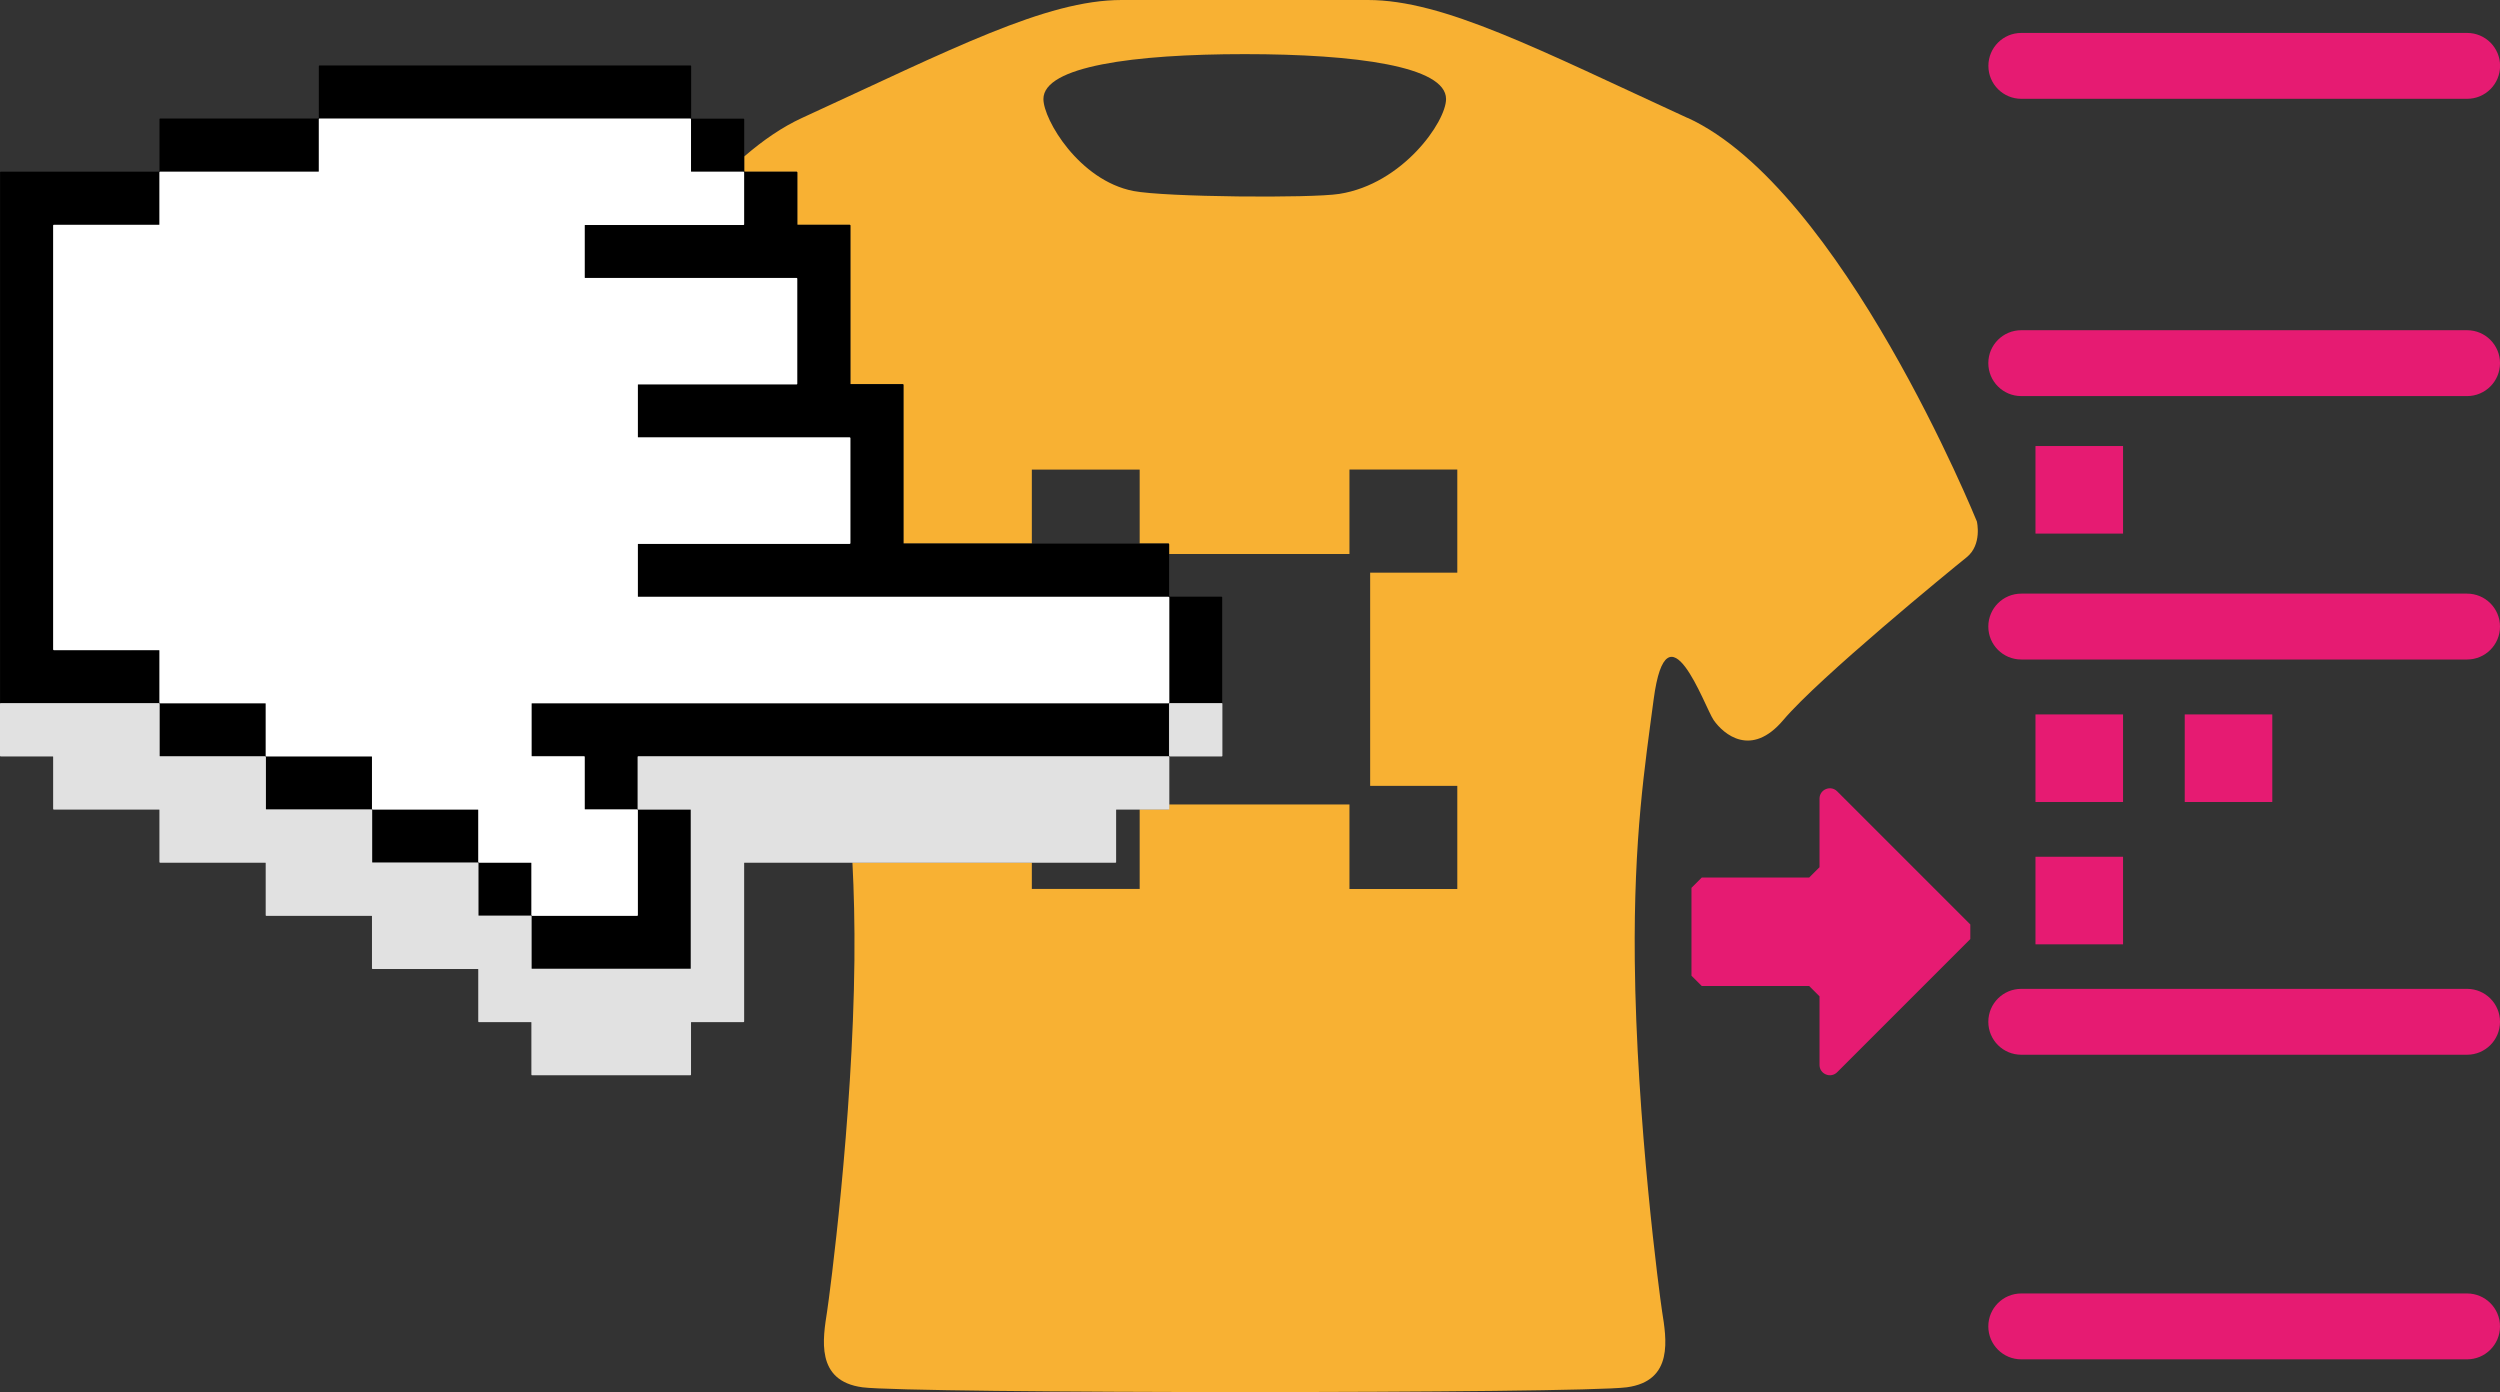 <?xml version="1.0" encoding="UTF-8"?><svg id="Calque_2" xmlns="http://www.w3.org/2000/svg" width="35.144" height="19.572" viewBox="0 0 35.144 19.572"><rect x="0" y="0" width="35.144" height="19.572" fill="#333333" stroke="none"/><rect x="14.508" y="6.603" width="1.516" height="1.039" fill="none"/><polygon points="16.44 8.39 17.174 8.39 17.178 8.391 17.181 8.393 17.184 8.396 17.184 8.4 17.184 9.888 17.184 9.891 17.184 9.894 17.184 10.623 17.184 10.627 17.181 10.631 17.178 10.633 17.174 10.634 16.445 10.634 16.442 10.633 16.44 10.634 16.437 10.637 16.437 10.638 16.438 10.641 16.438 11.312 18.973 11.312 18.973 12.5 20.488 12.5 20.488 12.407 20.488 11.05 19.264 11.05 19.264 8.053 20.488 8.053 20.488 7.96 20.488 6.603 18.973 6.603 18.973 7.791 16.438 7.791 16.438 8.387 16.44 8.39" fill="none"/><path d="M17.498,.761c-1.563,0-2.83,.172-2.83,.631,0,.289,.503,1.144,1.265,1.293,.448,.087,2.497,.103,2.893,.041,.893-.14,1.502-1.016,1.502-1.334,0-.459-1.267-.631-2.83-.631Z" fill="none"/><polygon points="15.69 11.384 15.69 12.117 15.69 12.121 15.687 12.125 15.684 12.127 15.68 12.128 14.508 12.128 14.508 12.5 16.023 12.5 16.023 12.407 16.023 11.381 15.693 11.381 15.69 11.384" fill="none"/><path d="M25.578,11.227v.964l-.145,.145h-1.51l-.145,.145v1.235l.145,.145h1.51l.145,.145v.964c0,.129,.156,.194,.248,.103l1.872-1.872v-.205l-1.872-1.872c-.091-.091-.248-.027-.248,.103Z" fill="#e61b72"/><path d="M23.725,1.659c-2.107-.968-3.43-1.659-4.496-1.659h-3.461c-1.067,0-2.389,.692-4.496,1.659-.276,.127-.546,.313-.81,.541v.21l.003,.003h.733l.004,.001,.003,.002,.002,.003,.001,.004v.733l.003,.003h.733l.004,.001,.003,.002,.002,.003,.001,.004v2.227l.003,.003h.733l.004,.001,.003,.002,.002,.003,.001,.004v2.228l.003,.003h1.802v-1.039h1.516v1.039h.404l.004,.001,.003,.002,.002,.003,.001,.004v.138h2.535v-1.188h1.516v1.45h-1.225v2.997h1.225v1.45h-1.516v-1.188h-2.535v.058l-.001,.004-.002,.003-.003,.002-.004,.001h-.404v1.119h-1.516v-.372h-2.522c.021,.408,.033,.857,.028,1.378-.022,2.248-.351,4.719-.384,4.933-.058,.378-.169,.978,.497,1.067,.333,.044,2.852,.067,5.372,.067s5.038-.022,5.372-.067c.667-.089,.556-.689,.497-1.067-.033-.213-.362-2.684-.384-4.933-.017-1.736,.144-2.749,.265-3.668,.188-1.423,.717,.106,.844,.289,.14,.201,.529,.531,.978,0,.503-.595,2.356-2.111,2.578-2.289,.222-.178,.144-.504,.144-.504,0,0-1.896-4.678-4.067-5.674Zm-4.899,1.067c-.396,.062-2.444,.046-2.893-.041-.763-.149-1.265-1.004-1.265-1.293,0-.459,1.267-.631,2.83-.631s2.83,.172,2.83,.631c0,.318-.608,1.195-1.502,1.334Z" fill="#f8b133"/><path d="M.003,9.887l.003-.002,.004-.001H2.234l.004,.001,.003,.002,.002,.003,.001,.004v.734l.003,.003h1.48l.004,.001,.003,.002,.002,.003,.001,.004v.734l.003,.003h1.48l.004,.001,.003,.002,.002,.003,.001,.004v.733l.003,.003h1.481l.004,.001,.003,.002,.002,.003,.001,.004v.733l.003,.003h.733l.004,.001,.003,.002,.002,.003,.001,.004v.733l.003,.003h2.232l.003-.003v-2.232l-.003-.003h-.733l-.004-.001-.003-.002-.002-.003-.001-.004v-.729l.001-.004,.002-.003,.003-.002,.004-.001h7.452l.004,.001,.003,.002,.002,.003,0,.001,.001-.002,.003-.003,.002-.001-.001-0-.003-.002-.002-.003-.001-.004v-.729l.001-.004,.002-.003,.003-.002,.004-.001h.729l.004,.001,.003,.002,.002,.003,0,.001,.001-.003v-1.488l-.001-.004-.002-.003-.003-.002-.004-.001h-.733l-.003-.003v-.733l-.001-.004-.002-.003-.003-.002-.004-.001h-3.722l-.003-.003v-2.228l-.001-.004-.002-.003-.003-.002-.004-.001h-.733l-.003-.003V3.171l-.001-.004-.002-.003-.003-.002-.004-.001h-.733l-.003-.003v-.733l-.001-.004-.002-.003-.003-.002-.004-.001h-.733l-.003-.003v-.734l-.001-.004-.002-.003-.003-.002-.004-.001h-.733l-.003-.003V.93l-.001-.004-.002-.003-.003-.002-.004-.001H4.492l-.004,.001-.003,.002-.002,.003-.001,.004v.733l-.003,.003H2.252l-.004,.001-.003,.002-.002,.003-.001,.004v.734l-.003,.003H.011l-.004,.001-.003,.002-.002,.003-.001,.004v7.464l.001,.003,0-.001,.002-.003ZM.747,3.171l.001-.004,.002-.003,.003-.002,.004-.001h1.48l.003-.003v-.733l.001-.004,.002-.003,.003-.002,.004-.001h2.227l.003-.003v-.734l.001-.004,.002-.003,.003-.002,.004-.001h5.211l.004,.001,.003,.002,.002,.003,.001,.004v.734l.003,.003h.733l.004,.001,.003,.002,.002,.003,.001,.004v.729l-.001,.004-.002,.003-.003,.002-.004,.001h-2.227l-.003,.003v.738l.003,.003h2.974l.004,.001,.003,.002,.002,.003,.001,.004v1.476l-.001,.004-.002,.003-.003,.002-.004,.001h-2.227l-.003,.003v.738l.003,.003h2.974l.004,.001,.003,.002,.002,.003,.001,.004v1.476l-.001,.004-.002,.003-.003,.002-.004,.001h-2.974l-.003,.003v.738l.003,.003h7.457l.004,.001,.003,.002,.002,.003,.001,.004v1.475l-.001,.004-.002,.003-.003,.002-.004,.001H7.476l-.003,.003v.738l.003,.003h.733l.004,.001,.003,.002,.002,.003,.001,.004v.734l.003,.003h.733l.004,.001,.003,.002,.002,.003,.001,.004v1.475l-.001,.004-.002,.003-.003,.002-.004,.001h-1.476l-.004-.001-.003-.002-.002-.003-.001-.004v-.733l-.003-.003h-.733l-.004-.001-.003-.002-.002-.003-.001-.004v-.733l-.003-.003h-1.481l-.004-.001-.003-.002-.002-.003-.001-.004v-.734l-.003-.003h-1.48l-.004-.001-.003-.002-.002-.003-.001-.004v-.733l-.003-.003h-1.48l-.004-.001-.003-.002-.002-.003-.001-.004v-.733l-.003-.003H.758l-.004-.001-.003-.002-.002-.003-.001-.004V3.171Z"/><polygon points=".75 9.136 .754 9.139 .758 9.14 2.238 9.14 2.241 9.143 2.241 9.876 2.242 9.88 2.244 9.884 2.248 9.886 2.252 9.887 3.732 9.887 3.735 9.89 3.735 10.623 3.735 10.627 3.738 10.631 3.741 10.633 3.745 10.634 5.226 10.634 5.229 10.637 5.229 11.37 5.229 11.375 5.232 11.378 5.235 11.38 5.239 11.381 6.72 11.381 6.723 11.384 6.723 12.117 6.724 12.121 6.726 12.125 6.729 12.127 6.734 12.128 7.467 12.128 7.47 12.131 7.47 12.864 7.471 12.868 7.473 12.872 7.476 12.874 7.481 12.875 8.956 12.875 8.96 12.874 8.964 12.872 8.966 12.868 8.967 12.864 8.967 11.389 8.966 11.385 8.964 11.381 8.96 11.379 8.956 11.378 8.223 11.378 8.22 11.375 8.22 10.641 8.219 10.637 8.217 10.634 8.213 10.632 8.209 10.631 7.476 10.631 7.473 10.628 7.473 9.89 7.476 9.887 16.427 9.887 16.431 9.886 16.434 9.884 16.437 9.88 16.438 9.876 16.438 8.4 16.437 8.396 16.434 8.393 16.431 8.391 16.427 8.39 8.97 8.39 8.967 8.387 8.967 7.649 8.97 7.646 11.944 7.646 11.949 7.645 11.952 7.643 11.954 7.639 11.955 7.635 11.955 6.159 11.954 6.155 11.952 6.152 11.949 6.149 11.944 6.148 8.97 6.148 8.967 6.146 8.967 5.407 8.97 5.404 11.197 5.404 11.202 5.404 11.205 5.401 11.207 5.398 11.208 5.394 11.208 3.918 11.207 3.914 11.205 3.91 11.202 3.908 11.197 3.907 8.223 3.907 8.22 3.904 8.22 3.166 8.223 3.163 10.45 3.163 10.455 3.162 10.458 3.16 10.46 3.157 10.461 3.153 10.461 2.424 10.46 2.42 10.458 2.416 10.455 2.414 10.45 2.413 9.717 2.413 9.714 2.41 9.714 1.677 9.713 1.673 9.711 1.669 9.707 1.667 9.703 1.666 4.492 1.666 4.488 1.667 4.485 1.669 4.482 1.673 4.482 1.677 4.482 2.41 4.479 2.413 2.252 2.413 2.248 2.414 2.244 2.416 2.242 2.42 2.241 2.424 2.241 3.157 2.238 3.16 .758 3.16 .754 3.161 .75 3.163 .748 3.167 .747 3.171 .747 9.129 .748 9.133 .75 9.136" fill="#fff"/><polygon points="15.68 12.128 15.684 12.127 15.687 12.125 15.69 12.121 15.69 12.117 15.69 11.384 15.693 11.381 16.023 11.381 16.427 11.381 16.431 11.38 16.434 11.378 16.437 11.375 16.438 11.37 16.438 11.312 16.438 10.641 16.437 10.638 16.437 10.637 16.434 10.634 16.431 10.632 16.427 10.631 8.975 10.631 8.97 10.632 8.967 10.634 8.965 10.637 8.964 10.641 8.964 11.37 8.965 11.375 8.967 11.378 8.97 11.38 8.975 11.381 9.708 11.381 9.711 11.384 9.711 13.616 9.708 13.619 7.476 13.619 7.473 13.616 7.473 12.883 7.472 12.879 7.47 12.875 7.466 12.873 7.462 12.872 6.729 12.872 6.726 12.869 6.726 12.136 6.725 12.131 6.723 12.128 6.719 12.126 6.715 12.125 5.235 12.125 5.232 12.122 5.232 11.389 5.231 11.385 5.229 11.381 5.225 11.379 5.221 11.378 3.741 11.378 3.738 11.375 3.738 10.641 3.737 10.637 3.734 10.634 3.731 10.632 3.727 10.631 2.247 10.631 2.244 10.628 2.244 9.894 2.243 9.89 2.241 9.887 2.238 9.884 2.234 9.884 .011 9.884 .007 9.884 .003 9.887 .001 9.89 .001 9.891 0 9.894 0 10.623 .001 10.627 .003 10.631 .007 10.633 .011 10.634 .744 10.634 .747 10.637 .747 11.37 .748 11.375 .75 11.378 .754 11.38 .758 11.381 2.238 11.381 2.241 11.384 2.241 12.117 2.242 12.121 2.244 12.125 2.248 12.127 2.252 12.128 3.732 12.128 3.735 12.131 3.735 12.864 3.735 12.868 3.738 12.872 3.741 12.874 3.745 12.875 5.226 12.875 5.229 12.878 5.229 13.611 5.229 13.615 5.232 13.619 5.235 13.621 5.239 13.622 6.72 13.622 6.723 13.625 6.723 14.358 6.724 14.362 6.726 14.366 6.729 14.368 6.734 14.369 7.467 14.369 7.47 14.372 7.47 15.105 7.471 15.11 7.473 15.113 7.476 15.115 7.481 15.116 8.89 15.116 9.703 15.116 9.707 15.115 9.711 15.113 9.713 15.11 9.714 15.105 9.714 14.372 9.717 14.369 10.45 14.369 10.455 14.368 10.458 14.366 10.46 14.362 10.461 14.358 10.461 12.131 10.464 12.128 11.985 12.128 14.508 12.128 15.68 12.128" fill="#e1e1e1"/><polygon points="17.174 10.634 17.178 10.633 17.181 10.631 17.184 10.627 17.184 10.623 17.184 9.894 17.184 9.891 17.184 9.89 17.181 9.887 17.178 9.884 17.174 9.884 16.445 9.884 16.441 9.884 16.438 9.887 16.435 9.89 16.434 9.894 16.434 10.623 16.435 10.627 16.438 10.631 16.441 10.633 16.442 10.633 16.445 10.634 17.174 10.634" fill="#e1e1e1"/><path d="M28.415,1.389h6.267c.256,0,.463-.207,.463-.463,0-.256-.207-.463-.463-.463h-6.267c-.256,0-.463,.207-.463,.463,0,.256,.207,.463,.463,.463Z" fill="#e61b72"/><path d="M34.681,4.642h-6.267c-.256,0-.463,.207-.463,.463s.207,.463,.463,.463h6.267c.256,0,.463-.207,.463-.463s-.207-.463-.463-.463Z" fill="#e61b72"/><path d="M34.681,8.345h-6.267c-.256,0-.463,.207-.463,.463,0,.256,.207,.463,.463,.463h6.267c.256,0,.463-.207,.463-.463,0-.256-.207-.463-.463-.463Z" fill="#e61b72"/><path d="M34.681,13.901h-6.267c-.256,0-.463,.207-.463,.463s.207,.463,.463,.463h6.267c.256,0,.463-.207,.463-.463s-.207-.463-.463-.463Z" fill="#e61b72"/><path d="M34.681,18.183h-6.267c-.256,0-.463,.207-.463,.463,0,.256,.207,.463,.463,.463h6.267c.256,0,.463-.207,.463-.463,0-.256-.207-.463-.463-.463Z" fill="#e61b72"/><rect x="28.614" y="6.27" width="1.231" height="1.231" fill="#e61b72"/><rect x="28.614" y="10.043" width="1.231" height="1.231" fill="#e61b72"/><rect x="30.712" y="10.043" width="1.231" height="1.231" fill="#e61b72"/><rect x="28.614" y="12.044" width="1.231" height="1.231" fill="#e61b72"/></svg>